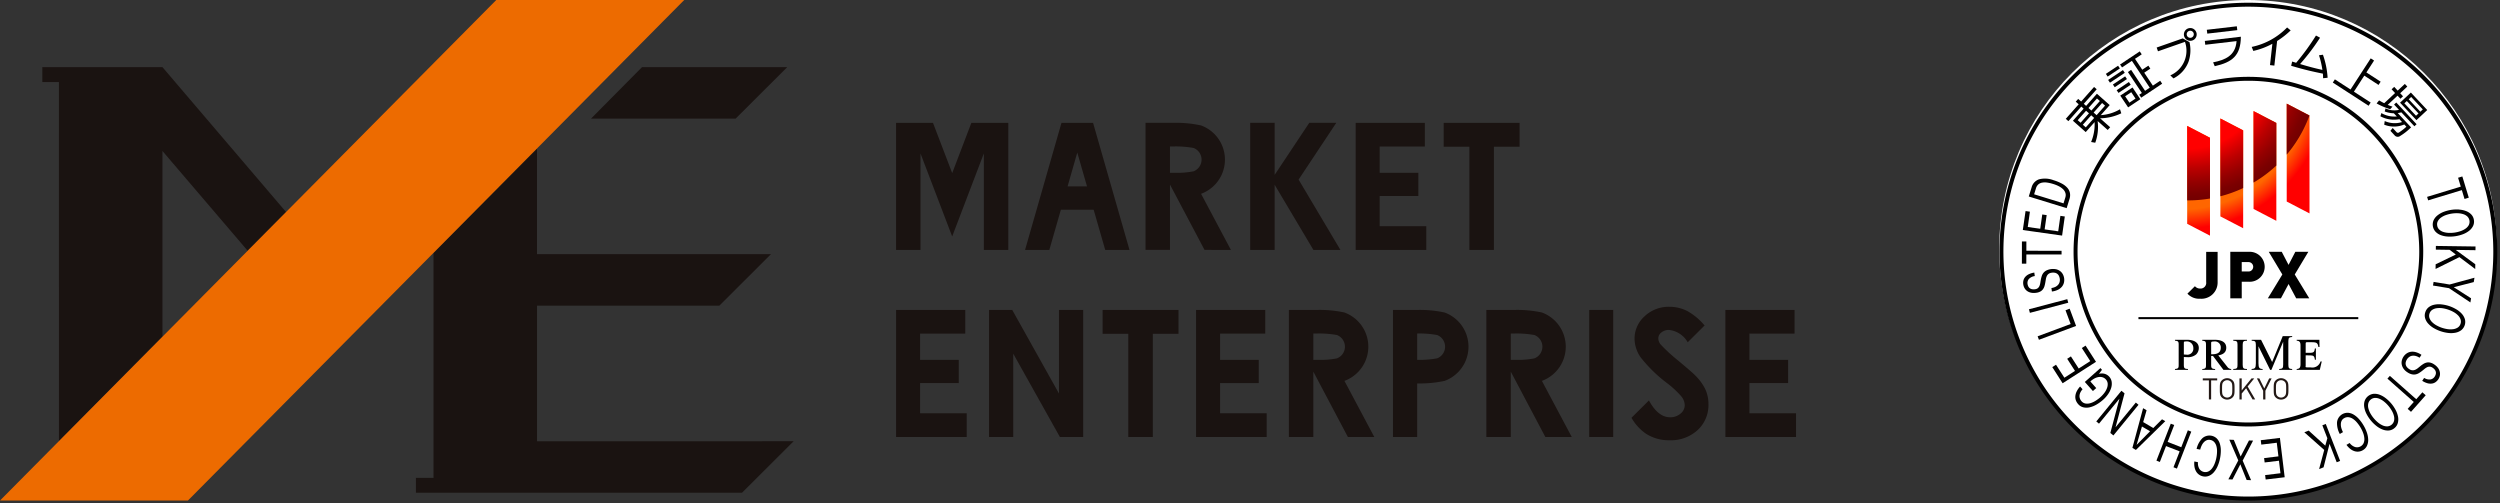 <svg xmlns="http://www.w3.org/2000/svg" xmlns:xlink="http://www.w3.org/1999/xlink" width="286.365" height="57.647" viewBox="0 0 286.365 57.647">
  <rect x="0" y="0" width="286.365" height="57.647" fill="#333333" stroke="none"/>
  <defs>
    <clipPath id="clip-path">
      <path id="パス_1096" data-name="パス 1096" d="M440.218,305.651l-2.612-1.358V293.08l2.612,1.358Zm3.8-.85-2.61-1.358V292.23l2.61,1.358Zm3.8-.85-2.611-1.358V291.38l2.611,1.358Zm3.8-.849-2.611-1.359V290.53l2.611,1.358Z" transform="translate(-437.606 -290.53)" fill="none"/>
    </clipPath>
    <radialGradient id="radial-gradient" cx="0.5" cy="0.5" r="0.5" gradientUnits="objectBoundingBox">
      <stop offset="0.65" stop-color="#f60"/>
      <stop offset="0.75" stop-color="red"/>
    </radialGradient>
    <radialGradient id="radial-gradient-2" cx="0.5" cy="0.5" r="0.5" gradientUnits="objectBoundingBox">
      <stop offset="0.6" stop-color="red"/>
      <stop offset="0.627" stop-color="#f20000"/>
      <stop offset="0.752" stop-color="#b00"/>
      <stop offset="0.861" stop-color="#940000"/>
      <stop offset="0.947" stop-color="#7b0000"/>
      <stop offset="1" stop-color="#730000"/>
    </radialGradient>
  </defs>
  <g id="img_footer_me" transform="translate(-502.257 -7358)">
    <g id="logo_tosho" transform="translate(731.288 7358.312)">
      <circle id="bg" cx="28.5" cy="28.5" r="28.5" transform="translate(-0.03 -0.312)" fill="#fff"/>
      <rect id="bg-2" data-name="bg" width="57.334" height="57.334" transform="translate(0 0.001)" fill="none"/>
      <g id="グループ_23" data-name="グループ 23" transform="translate(0 0)">
        <path id="パス_1048" data-name="パス 1048" d="M442.454,334.83a28.511,28.511,0,1,1,28.51-28.512A28.544,28.544,0,0,1,442.454,334.83Zm0-56.569a28.057,28.057,0,1,0,28.055,28.056A28.089,28.089,0,0,0,442.454,278.261Z" transform="translate(-413.942 -277.807)"/>
        <path id="パス_1049" data-name="パス 1049" d="M443.308,327.2a20.026,20.026,0,1,1,20.027-20.027A20.051,20.051,0,0,1,443.308,327.2Zm0-39.6a19.571,19.571,0,1,0,19.572,19.57A19.593,19.593,0,0,0,443.308,287.6Z" transform="translate(-414.795 -278.66)"/>
        <path id="パス_1050" data-name="パス 1050" d="M425.844,288.688l-1.479,1.668.268.239,1.234-1.393,1.467,1.3-1.021,1.152a4.932,4.932,0,0,0,2.2-.674l.147.463a5.719,5.719,0,0,1-2.43.571l1.156,1.025-.28.314-1.156-1.024a5.257,5.257,0,0,1-.273,2.486l-.475-.084a5.17,5.17,0,0,0,.4-2.28l-1.015,1.144-1.467-1.3,1.228-1.383-.268-.238-1.479,1.667-.3-.262,1.48-1.668-.34-.3.28-.315.339.3,1.479-1.668Zm-2.177,3.544.332.293.958-1.08-.331-.293Zm.588.521.339.3.959-1.08-.34-.3Zm1.618-3.009-.969,1.092.332.293.969-1.092Zm.589.521-.97,1.092.339.3.969-1.092Z" transform="translate(-414.706 -278.777)"/>
        <path id="パス_1051" data-name="パス 1051" d="M428.754,285.583l.206.309-1.4.934-.206-.311Zm.557.5.209.314-1.695,1.129-.21-.315Zm.25.718.207.31-1.4.934-.207-.311Zm.432.647.209.315-1.4.933-.209-.314Zm.256-1.39,1.595,2.4.538-.359-2.046-3.074-1.13.751-.224-.335,2.255-1.5.225.337-.771.513.831,1.248.7-.463.227.341-.7.464.989,1.484.84-.561.224.338-2.4,1.6-.224-.338.3-.2-1.6-2.4Zm.16,2.017.895,1.345-1.4.933-.9-1.346Zm-.146.541-.7.466.487.731.7-.467Z" transform="translate(-415.167 -278.366)"/>
        <path id="パス_1052" data-name="パス 1052" d="M436.749,282.182l.77.433a4.1,4.1,0,0,1-.106,2.229,3.531,3.531,0,0,1-1.73,1.922l-.362-.347A3.079,3.079,0,0,0,437,282.58l-3.09,1.082-.151-.432Zm1.552-.694a.732.732,0,1,1-.932-.449A.73.73,0,0,1,438.3,281.488Zm-1.073.375a.406.406,0,0,0,.766-.267.406.406,0,1,0-.766.267Z" transform="translate(-415.752 -278.098)"/>
        <path id="パス_1053" data-name="パス 1053" d="M443.958,281.972c-.015,2.147-.96,2.921-2.994,3.377l-.184-.441c1.333-.262,2.573-.747,2.684-2.433l-3.584.419-.051-.44Zm-.463-1.194.052.44-3.437.4-.051-.441Z" transform="translate(-416.307 -278.078)"/>
        <path id="パス_1054" data-name="パス 1054" d="M448.335,285.294l-.5-.057.271-2.443a8.381,8.381,0,0,1-2.183.82l-.183-.46a7.874,7.874,0,0,0,4.054-2.229l.409.337a9.545,9.545,0,0,1-1.553,1.215Z" transform="translate(-416.847 -278.092)"/>
        <path id="パス_1055" data-name="パス 1055" d="M450.828,284.923c.02.008.407.126.457.143a27.025,27.025,0,0,0,2.272-3.123l.466.25a24.822,24.822,0,0,1-2.286,3.014c.805.248,1.742.5,2.555.672a9.874,9.874,0,0,0-.389-1.673l.45-.065a9.591,9.591,0,0,1,.537,2.637l-.518.055c0-.191-.005-.3-.024-.524-1.079-.223-1.88-.386-3.633-.9Z" transform="translate(-417.302 -278.185)"/>
        <path id="パス_1056" data-name="パス 1056" d="M459.81,286.433l1.634,1.059-.241.372L459.57,286.8l-1.189,1.838,1.921,1.245-.238.367-4.1-2.656.237-.368,1.793,1.162,2.312-3.567.385.249Z" transform="translate(-417.781 -278.448)"/>
        <path id="パス_1057" data-name="パス 1057" d="M463.04,290.936a7.844,7.844,0,0,1-1.556-.659l.287-.349c.15.09.315.189.586.325l1.244-1.165-.4-.432.3-.276.4.43.817-.764.283.3-.816.764.328.351-.3.278-.328-.351-1.125,1.052a5,5,0,0,0,.545.206Zm2.392,2.084a6.771,6.771,0,0,1-1.348,1.045.473.473,0,0,1-.552-.15l-.465-.5.261-.324.447.485a.214.214,0,0,0,.291.017,6.542,6.542,0,0,0,.831-.648l-.241-.258a3.012,3.012,0,0,1-2.3.025l.058-.416a2.82,2.82,0,0,0,1.986.114l-.307-.328a3.272,3.272,0,0,1-2.175-.333l.113-.365a3.013,3.013,0,0,0,1.771.387l-.343-.366a3.061,3.061,0,0,1-1.046-.207l.094-.355a2.317,2.317,0,0,0,1.544.168l-.566-.605.251-.234,2.328,2.488-.25.233-1.493-1.594a3.243,3.243,0,0,1-.417.08Zm1.853-1.987-1.239,1.159-1.875-2,1.239-1.161Zm-1,.392L464.944,290l-.28.263L466,291.687Zm.492-.462-1.334-1.425-.281.263,1.334,1.426Z" transform="translate(-418.285 -278.742)"/>
        <path id="パス_1058" data-name="パス 1058" d="M471.4,299.856l.486-.149.74,2.432-.488.148-.307-1.014-3.858,1.173-.123-.4,3.858-1.174Z" transform="translate(-418.867 -279.808)"/>
        <path id="パス_1059" data-name="パス 1059" d="M471.6,303.888a2.618,2.618,0,0,1,.793.173,1.606,1.606,0,0,1,.593.394,1.15,1.15,0,0,1,.291.628,1.138,1.138,0,0,1-.1.685,1.615,1.615,0,0,1-.453.548,2.686,2.686,0,0,1-.711.394,4.213,4.213,0,0,1-1.768.261,2.7,2.7,0,0,1-.794-.174,1.582,1.582,0,0,1-.589-.4,1.23,1.23,0,0,1-.192-1.313,1.569,1.569,0,0,1,.45-.547,2.676,2.676,0,0,1,.711-.4,4.2,4.2,0,0,1,1.767-.259Zm-1.5.613a2.27,2.27,0,0,0-.566.282,1.206,1.206,0,0,0-.374.4.783.783,0,0,0-.089.516.791.791,0,0,0,.234.471,1.218,1.218,0,0,0,.473.277,2.272,2.272,0,0,0,.623.105,3.555,3.555,0,0,0,.68-.036,3.792,3.792,0,0,0,.66-.16,2.25,2.25,0,0,0,.567-.283,1.225,1.225,0,0,0,.375-.4.854.854,0,0,0-.145-.987,1.237,1.237,0,0,0-.475-.277,2.291,2.291,0,0,0-.622-.106,3.639,3.639,0,0,0-.68.037A3.769,3.769,0,0,0,470.106,304.5Z" transform="translate(-418.932 -280.189)"/>
        <path id="パス_1060" data-name="パス 1060" d="M473.49,308.954l-2.264-.032,2.242,1.644-.007.546-1.814-1.364-2.728,1.356.006-.534,2.313-1.117-.7-.539-1.59-.024.005-.423,4.541.064Z" transform="translate(-418.964 -280.608)"/>
        <path id="パス_1061" data-name="パス 1061" d="M468.593,313.37l.068-.418,1.833.3,2.849-.778-.082.5-2.29.589,1.984,1.269-.078.474-2.451-1.635Z" transform="translate(-418.934 -280.974)"/>
        <path id="パス_1062" data-name="パス 1062" d="M471.172,316.4a2.676,2.676,0,0,1,.631.512,1.626,1.626,0,0,1,.35.62,1.212,1.212,0,0,1-.42,1.258,1.609,1.609,0,0,1-.651.286,2.662,2.662,0,0,1-.813.032,4.256,4.256,0,0,1-1.695-.566,2.655,2.655,0,0,1-.63-.512,1.577,1.577,0,0,1-.347-.619,1.142,1.142,0,0,1,.025-.691,1.156,1.156,0,0,1,.394-.569,1.583,1.583,0,0,1,.649-.284,2.566,2.566,0,0,1,.811-.031,4.171,4.171,0,0,1,1.695.565Zm-1.613-.129a2.3,2.3,0,0,0-.631,0,1.234,1.234,0,0,0-.517.189.791.791,0,0,0-.311.422.779.779,0,0,0,0,.523,1.2,1.2,0,0,0,.3.462,2.215,2.215,0,0,0,.508.376,3.636,3.636,0,0,0,.623.274,3.783,3.783,0,0,0,.661.155,2.31,2.31,0,0,0,.632,0,1.259,1.259,0,0,0,.516-.189.794.794,0,0,0,.311-.422.778.778,0,0,0,0-.523,1.227,1.227,0,0,0-.3-.462,2.249,2.249,0,0,0-.509-.376,3.669,3.669,0,0,0-.623-.273A3.717,3.717,0,0,0,469.559,316.27Z" transform="translate(-418.84 -281.279)"/>
        <path id="パス_1063" data-name="パス 1063" d="M467.944,324.978a.726.726,0,0,0,.482-.328.905.905,0,0,0,.114-.24.6.6,0,0,0,.022-.261.642.642,0,0,0-.109-.266,1.036,1.036,0,0,0-.277-.256.6.6,0,0,0-.331-.116.675.675,0,0,0-.306.074,1.576,1.576,0,0,0-.294.2c-.1.082-.2.164-.305.245a3.905,3.905,0,0,1-.33.225,1.164,1.164,0,0,1-.374.144,1.049,1.049,0,0,1-.436-.013,1.55,1.55,0,0,1-.514-.238,1.523,1.523,0,0,1-.452-.438,1.242,1.242,0,0,1-.188-.475,1.1,1.1,0,0,1,.025-.463,1.409,1.409,0,0,1,.183-.406,1.349,1.349,0,0,1,.361-.367,1.152,1.152,0,0,1,.472-.188,1.383,1.383,0,0,1,.571.039,2.177,2.177,0,0,1,.653.309l-.222.333a1.419,1.419,0,0,0-.454-.208,1.039,1.039,0,0,0-.4-.019.788.788,0,0,0-.328.138.982.982,0,0,0-.245.253,1.119,1.119,0,0,0-.127.261.691.691,0,0,0-.037.288.663.663,0,0,0,.106.3,1.013,1.013,0,0,0,.3.284.736.736,0,0,0,.365.139.706.706,0,0,0,.328-.06,1.376,1.376,0,0,0,.306-.188l.3-.245c.1-.081.211-.159.323-.231a1.175,1.175,0,0,1,.357-.155.9.9,0,0,1,.408-.005,1.323,1.323,0,0,1,.479.214,1.675,1.675,0,0,1,.442.412,1.19,1.19,0,0,1,.2.446,1.05,1.05,0,0,1,0,.442,1.227,1.227,0,0,1-.492.73.945.945,0,0,1-.421.161,1.269,1.269,0,0,1-.511-.041,2.2,2.2,0,0,1-.592-.274l.222-.334A1.122,1.122,0,0,0,467.944,324.978Z" transform="translate(-418.573 -281.825)"/>
        <path id="パス_1064" data-name="パス 1064" d="M466.853,326.73l.382.338-1.685,1.9-.381-.338.7-.793-3.019-2.672.279-.316,3.021,2.672Z" transform="translate(-418.41 -282.105)"/>
        <path id="パス_1065" data-name="パス 1065" d="M463.531,328.98a2.689,2.689,0,0,1,.266.767,1.575,1.575,0,0,1-.029.711,1.127,1.127,0,0,1-.381.577,1.144,1.144,0,0,1-.636.274,1.642,1.642,0,0,1-.7-.1,2.62,2.62,0,0,1-.707-.4,4.192,4.192,0,0,1-1.146-1.372,2.618,2.618,0,0,1-.266-.767,1.58,1.58,0,0,1,.028-.709,1.233,1.233,0,0,1,1.019-.85,1.584,1.584,0,0,1,.7.1,2.687,2.687,0,0,1,.706.4,4.156,4.156,0,0,1,.648.624A4.221,4.221,0,0,1,463.531,328.98Zm-1.307-.956a2.224,2.224,0,0,0-.536-.336,1.218,1.218,0,0,0-.537-.11.838.838,0,0,0-.765.639,1.208,1.208,0,0,0,.01.549,2.3,2.3,0,0,0,.234.588,3.764,3.764,0,0,0,.387.559,3.652,3.652,0,0,0,.483.481,2.291,2.291,0,0,0,.534.335,1.214,1.214,0,0,0,.54.11.843.843,0,0,0,.765-.639,1.222,1.222,0,0,0-.011-.549,2.306,2.306,0,0,0-.235-.587,3.662,3.662,0,0,0-.869-1.04Z" transform="translate(-418.141 -282.311)"/>
        <path id="パス_1066" data-name="パス 1066" d="M458.58,333.427a.831.831,0,0,0,.964-.46,1.181,1.181,0,0,0,.082-.523,2.174,2.174,0,0,0-.13-.605,3.638,3.638,0,0,0-.293-.625,4.135,4.135,0,0,0-.424-.6,2.152,2.152,0,0,0-.472-.424,1.155,1.155,0,0,0-.5-.185.806.806,0,0,0-.5.115.7.7,0,0,0-.273.273.9.9,0,0,0-.1.378,1.437,1.437,0,0,0,.049.452,2.511,2.511,0,0,0,.194.492l-.365.213a2.551,2.551,0,0,1-.315-1.363,1.219,1.219,0,0,1,1.239-1.065,1.424,1.424,0,0,1,.648.2,2.538,2.538,0,0,1,.614.51,4.481,4.481,0,0,1,.548.756,4.251,4.251,0,0,1,.385.853,2.729,2.729,0,0,1,.135.8,1.542,1.542,0,0,1-.151.68,1.132,1.132,0,0,1-.464.488,1.166,1.166,0,0,1-.94.114,1.523,1.523,0,0,1-.482-.252,2.254,2.254,0,0,1-.453-.475l.365-.214A1.262,1.262,0,0,0,458.58,333.427Z" transform="translate(-417.829 -282.529)"/>
        <path id="パス_1067" data-name="パス 1067" d="M456.081,335.295l-.82-2.111-.683,2.693-.511.2.587-2.192-2.28-2.021.5-.194,1.9,1.725.238-.85-.575-1.483.393-.154,1.644,4.233Z" transform="translate(-417.453 -282.658)"/>
        <path id="パス_1068" data-name="パス 1068" d="M447.443,337.432l-.062-.506,1.758-.213-.174-1.433-1.638.2-.062-.5,1.641-.2-.19-1.56-1.773.214-.061-.505,2.193-.264.547,4.508Z" transform="translate(-416.951 -282.818)"/>
        <path id="パス_1069" data-name="パス 1069" d="M445.4,337.529l-.506-.02-.724-1.8-.9,1.741-.472-.019,1.136-2.164-1.026-2.376.515.021.782,1.907.953-1.84.472.017-1.194,2.291Z" transform="translate(-416.579 -282.839)"/>
        <path id="パス_1070" data-name="パス 1070" d="M439.082,336.184a.827.827,0,0,0,1.026.3,1.164,1.164,0,0,0,.408-.336,2.131,2.131,0,0,0,.306-.539,3.649,3.649,0,0,0,.2-.661,3.986,3.986,0,0,0,.083-.733,2.1,2.1,0,0,0-.071-.63,1.144,1.144,0,0,0-.248-.469.793.793,0,0,0-.451-.246.7.7,0,0,0-.383.024.908.908,0,0,0-.328.213,1.378,1.378,0,0,0-.264.372,2.447,2.447,0,0,0-.183.5l-.413-.081a2.526,2.526,0,0,1,.669-1.23,1.222,1.222,0,0,1,1.633.026,1.437,1.437,0,0,1,.352.581,2.54,2.54,0,0,1,.121.79,4.422,4.422,0,0,1-.093.929,4.219,4.219,0,0,1-.28.894,2.637,2.637,0,0,1-.431.689,1.518,1.518,0,0,1-.563.41,1.151,1.151,0,0,1-.672.056,1.182,1.182,0,0,1-.443-.188,1.141,1.141,0,0,1-.333-.351,1.536,1.536,0,0,1-.194-.51,2.241,2.241,0,0,1-.023-.656l.414.083A1.269,1.269,0,0,0,439.082,336.184Z" transform="translate(-416.184 -282.79)"/>
        <path id="パス_1071" data-name="パス 1071" d="M435.683,335.865l.707-1.821-1.561-.605-.707,1.82-.393-.154,1.643-4.232.394.153-.752,1.937,1.56.607.753-1.939.394.153-1.643,4.234Z" transform="translate(-415.75 -282.655)"/>
        <path id="パス_1072" data-name="パス 1072" d="M430.7,333.466l1.225-4.545.4.236-.391,1.355,1.159.681,1-1,.372.218-3.364,3.294Zm1.094-2.447-.612,2.1.006,0,1.537-1.555Z" transform="translate(-415.473 -282.476)"/>
        <path id="パス_1073" data-name="パス 1073" d="M427.758,331.558l1.039-3.909-.006-.005-2.333,2.849-.311-.254,2.878-3.513.358.293-1.026,3.871.007.006,2.31-2.82.31.255-2.877,3.513Z" transform="translate(-415.057 -282.276)"/>
        <path id="パス_1074" data-name="パス 1074" d="M426.9,324.534a1.138,1.138,0,0,1,.487.313,1.124,1.124,0,0,1,.283.6,1.631,1.631,0,0,1-.061.693,2.564,2.564,0,0,1-.349.709,3.491,3.491,0,0,1-.574.647,4.488,4.488,0,0,1-.77.556,2.76,2.76,0,0,1-.775.309,1.6,1.6,0,0,1-.715,0,1.113,1.113,0,0,1-.59-.362,1.375,1.375,0,0,1-.26-.42,1.119,1.119,0,0,1-.07-.487,1.545,1.545,0,0,1,.147-.536,2.41,2.41,0,0,1,.4-.58l.281.316a1.5,1.5,0,0,0-.257.384.976.976,0,0,0-.093.362.809.809,0,0,0,.054.331.9.9,0,0,0,.177.292.775.775,0,0,0,.454.263,1.236,1.236,0,0,0,.551-.038,2.368,2.368,0,0,0,.589-.264,4.046,4.046,0,0,0,.572-.425,3.189,3.189,0,0,0,.463-.508,2.063,2.063,0,0,0,.293-.542,1.2,1.2,0,0,0,.074-.52.783.783,0,0,0-.2-.451.83.83,0,0,0-.378-.252,1,1,0,0,0-.451-.034,1.544,1.544,0,0,0-.483.164,2.173,2.173,0,0,0-.473.344l.674.758-.38.339-.927-1.041,1.787-1.589.178.2-.349.46A1.21,1.21,0,0,1,426.9,324.534Z" transform="translate(-414.816 -282.015)"/>
        <path id="パス_1075" data-name="パス 1075" d="M420.6,323.495l.427-.275.958,1.491,1.215-.781-.892-1.389.427-.274.893,1.389,1.322-.85-.966-1.5.428-.275,1.195,1.857-3.822,2.456Z" transform="translate(-414.55 -281.755)"/>
        <path id="パス_1076" data-name="パス 1076" d="M418.754,319.542l3.779-1.408-.587-1.576.476-.179.736,1.975-4.256,1.586Z" transform="translate(-414.382 -281.331)"/>
        <path id="パス_1077" data-name="パス 1077" d="M417.657,316.335l4.392-1.158.109.409-4.392,1.158Z" transform="translate(-414.281 -281.221)"/>
        <path id="パス_1078" data-name="パス 1078" d="M417.573,312.526a.72.72,0,0,0-.144.566.9.9,0,0,0,.075.255.588.588,0,0,0,.156.209.636.636,0,0,0,.259.127,1,1,0,0,0,.376.008.61.61,0,0,0,.325-.132.688.688,0,0,0,.18-.258,1.607,1.607,0,0,0,.091-.343c.019-.125.041-.254.065-.384a3.389,3.389,0,0,1,.1-.389,1.127,1.127,0,0,1,.184-.356,1.083,1.083,0,0,1,.333-.279,1.785,1.785,0,0,1,1.173-.135,1.251,1.251,0,0,1,.455.231,1.113,1.113,0,0,1,.288.364,1.385,1.385,0,0,1,.132.424,1.346,1.346,0,0,1-.025.513,1.168,1.168,0,0,1-.229.454,1.42,1.42,0,0,1-.454.352,2.209,2.209,0,0,1-.694.2l-.055-.4a1.426,1.426,0,0,0,.478-.144.985.985,0,0,0,.31-.251.776.776,0,0,0,.155-.319.984.984,0,0,0,.015-.353,1.22,1.22,0,0,0-.077-.279.7.7,0,0,0-.164-.24.657.657,0,0,0-.274-.151,1,1,0,0,0-.413-.016.74.74,0,0,0-.366.139.693.693,0,0,0-.2.261,1.379,1.379,0,0,0-.1.345c-.021.124-.043.253-.066.383a3.45,3.45,0,0,1-.087.387,1.175,1.175,0,0,1-.164.353.906.906,0,0,1-.3.275,1.317,1.317,0,0,1-.5.156,1.616,1.616,0,0,1-.6-.015,1.166,1.166,0,0,1-.445-.2,1.05,1.05,0,0,1-.29-.334,1.173,1.173,0,0,1-.136-.41,1.215,1.215,0,0,1,.019-.461.968.968,0,0,1,.209-.4,1.281,1.281,0,0,1,.41-.308,2.149,2.149,0,0,1,.626-.187l.054.4A1.13,1.13,0,0,0,417.573,312.526Z" transform="translate(-414.213 -280.873)"/>
        <path id="パス_1079" data-name="パス 1079" d="M417.275,310.447l-.508,0,.005-2.542h.509l0,1.061,4.032.007v.423l-4.033-.007Z" transform="translate(-414.2 -280.556)"/>
        <path id="パス_1080" data-name="パス 1080" d="M417.2,304.071l.5.071-.247,1.755,1.429.2.231-1.635.505.072-.233,1.634,1.556.222.249-1.769.505.071-.309,2.188-4.5-.637Z" transform="translate(-414.212 -280.206)"/>
        <path id="パス_1081" data-name="パス 1081" d="M417.961,300.985a1.327,1.327,0,0,1,.843-.922,2.74,2.74,0,0,1,1.674.1,5.128,5.128,0,0,1,.942.384,2.258,2.258,0,0,1,.63.482,1.288,1.288,0,0,1,.3.593,1.4,1.4,0,0,1-.051.7l-.322,1.043-4.339-1.338Zm3.864,1.156a1.12,1.12,0,0,0,.037-.175.744.744,0,0,0-.005-.24.985.985,0,0,0-.1-.279,1.061,1.061,0,0,0-.236-.294,2.14,2.14,0,0,0-.424-.291,3.618,3.618,0,0,0-.667-.269,4.36,4.36,0,0,0-.711-.163,1.743,1.743,0,0,0-.577.015.9.9,0,0,0-.424.211.965.965,0,0,0-.259.439l-.209.681,3.367,1.038Z" transform="translate(-414.28 -279.832)"/>
        <rect id="長方形_3" data-name="長方形 3" width="25.181" height="0.234" transform="translate(15.92 36.012)"/>
        <g id="グループ_18" data-name="グループ 18" transform="translate(20.103 38.19)">
          <g id="グループ_14" data-name="グループ 14" transform="translate(3.188 4.819)">
            <g id="グループ_13" data-name="グループ 13">
              <g id="グループ_12" data-name="グループ 12">
                <path id="パス_1082" data-name="パス 1082" d="M440.529,325.394v2.182h-.258v-2.182h-.7v-.23h1.652v.23Z" transform="translate(-439.574 -325.143)" fill="#231815"/>
                <path id="パス_1083" data-name="パス 1083" d="M443.179,327.343a.882.882,0,0,1-1.232,0c-.227-.227-.227-.464-.227-.975s0-.749.227-.976a.882.882,0,0,1,1.232,0c.227.227.227.464.227.976S443.406,327.115,443.179,327.343Zm-.2-1.8a.588.588,0,0,0-.832,0c-.153.155-.17.318-.17.823s.017.667.17.822a.588.588,0,0,0,.832,0c.153-.155.17-.318.17-.822S443.132,325.7,442.979,325.544Z" transform="translate(-439.77 -325.141)" fill="#231815"/>
                <path id="パス_1084" data-name="パス 1084" d="M445.694,327.576l-.734-1.284-.508.61v.674h-.258v-2.412h.258v1.385l1.124-1.385h.315l-.759.931.867,1.48Z" transform="translate(-439.996 -325.143)" fill="#231815"/>
                <path id="パス_1085" data-name="パス 1085" d="M447.368,326.58v1h-.257v-1l-.718-1.416h.277l.569,1.155.563-1.155h.278Z" transform="translate(-440.197 -325.143)" fill="#231815"/>
                <path id="パス_1086" data-name="パス 1086" d="M449.972,327.343a.882.882,0,0,1-1.232,0c-.227-.227-.227-.464-.227-.975s0-.749.227-.976a.882.882,0,0,1,1.232,0c.227.227.227.464.227.976S450.2,327.115,449.972,327.343Zm-.2-1.8a.589.589,0,0,0-.833,0c-.153.155-.17.318-.17.823s.017.667.17.822a.589.589,0,0,0,.833,0c.152-.155.169-.318.169-.822S449.925,325.7,449.773,325.544Z" transform="translate(-440.391 -325.141)" fill="#231815"/>
              </g>
            </g>
          </g>
          <g id="グループ_17" data-name="グループ 17">
            <g id="グループ_16" data-name="グループ 16" transform="translate(0 0.423)">
              <g id="グループ_15" data-name="グループ 15">
                <path id="パス_1087" data-name="パス 1087" d="M436.066,320.3h1.409c.7,0,1.321.276,1.321.936a1.041,1.041,0,0,1-.307.742,1.44,1.44,0,0,1-1.069.306c-.121,0-.216,0-.338-.015v.906c0,.38.086.458.474.468v.1h-1.49v-.1c.424-.031.424-.151.424-.525V320.87c0-.369-.055-.432-.424-.468Zm1.016,1.681a2.039,2.039,0,0,0,.265.016.691.691,0,0,0,.823-.75.748.748,0,0,0-.88-.754c-.152,0-.207.005-.207.177Z" transform="translate(-436.066 -320.303)"/>
                <path id="パス_1088" data-name="パス 1088" d="M442.821,323.745h-.89l-1.2-1.6-.205.01v1.024c0,.349.051.447.454.468v.1h-1.475v-.1c.409-.025.429-.134.429-.525V320.87c0-.384-.076-.432-.429-.468v-.1h1.469c.449,0,1.281.11,1.281.911,0,.7-.656.821-.913.873l1.039,1.315a.551.551,0,0,0,.438.244Zm-2.294-1.783c.423-.005,1.1-.016,1.1-.76a.678.678,0,0,0-.79-.707c-.267,0-.313.036-.313.187Z" transform="translate(-436.38 -320.303)"/>
                <path id="パス_1089" data-name="パス 1089" d="M443.412,323.646c.429-.01.489-.1.489-.468V320.87c0-.384-.07-.447-.489-.468v-.1h1.576v.1c-.369.015-.494.052-.494.468v2.308c0,.406.121.458.494.468v.1h-1.576Z" transform="translate(-436.737 -320.303)"/>
                <path id="パス_1090" data-name="パス 1090" d="M454.057,323.745H451.41v-.1c.323-.021.439-.155.439-.555v-2.133c0-.411-.121-.53-.439-.556v-.1h2.6l.015.824H453.9c-.075-.463-.206-.546-.766-.546h-.527c-.106,0-.167,0-.167.176v1.034h.5c.449,0,.5-.124.555-.493h.115v1.286h-.115c-.061-.415-.136-.488-.555-.493l-.5-.011v1.169c0,.214-.154.218.6.218a.972.972,0,0,0,1.1-.681h.141Z" transform="translate(-437.468 -320.303)"/>
              </g>
            </g>
            <path id="パス_1091" data-name="パス 1091" d="M450.374,319.936v-.1h-1.081l-1.215,2.964-1.269-2.541h-1.076v.1c.373.021.479.063.479.468v2.111c0,.561-.105.64-.489.665v.1h1.263v-.1c-.368-.015-.474-.13-.474-.665V321l1.334,2.7h.148l1.349-3.221v2.6c0,.427-.065.5-.459.525v.1h1.489v-.1c-.323-.021-.438-.067-.438-.468V320.4C449.936,319.993,450.057,319.961,450.374,319.936Z" transform="translate(-436.948 -319.837)"/>
          </g>
        </g>
        <g id="グループ_22" data-name="グループ 22" transform="translate(21.502 11.561)">
          <g id="グループ_19" data-name="グループ 19" transform="translate(0.028 16.973)">
            <path id="パス_1092" data-name="パス 1092" d="M439.091,314.581a1.812,1.812,0,0,1-1.454-.584l.86-.851a.748.748,0,0,0,.594.269.648.648,0,0,0,.694-.735v-3.47h1.31v3.5A1.86,1.86,0,0,1,439.091,314.581Z" transform="translate(-437.637 -309.209)"/>
            <path id="パス_1093" data-name="パス 1093" d="M445.151,312.636h-.8v1.9h-1.31v-5.327h2.112a1.717,1.717,0,1,1,0,3.427Zm-.059-2.252h-.742v1.078h.742a.54.54,0,1,0,0-1.078Z" transform="translate(-438.13 -309.209)"/>
            <path id="パス_1094" data-name="パス 1094" d="M451.022,314.535l-.874-1.639-.875,1.639h-1.5l1.662-2.73-1.556-2.6h1.488l.779,1.5.779-1.5h1.488l-1.557,2.6,1.663,2.73Z" transform="translate(-438.563 -309.209)"/>
          </g>
          <g id="グループ_21" data-name="グループ 21">
            <g id="グループ_20" data-name="グループ 20" clip-path="url(#clip-path)">
              <circle id="楕円形_1" data-name="楕円形 1" cx="22.289" cy="22.289" r="22.289" transform="translate(-22.976 -24.543) rotate(-0.372)" fill="url(#radial-gradient)"/>
              <path id="パス_1095" data-name="パス 1095" d="M451.032,284.944a14.806,14.806,0,1,1-14.806-14.807A14.78,14.78,0,0,1,451.032,284.944Z" transform="translate(-436.127 -288.667)" fill="url(#radial-gradient-2)"/>
            </g>
          </g>
        </g>
      </g>
    </g>
    <g id="logo_me" transform="translate(502.257 7358)">
      <path id="パス_72" data-name="パス 72" d="M1158.96,418.687l-3.42-6.428a4.17,4.17,0,0,0,0-7.831,13.258,13.258,0,0,0-3.131-.3h-.958v0h-2.272v14.554h2.8V411.2l3.957,7.483Zm-4.276-9.008a9.158,9.158,0,0,1-2.007.173h-.7v-3.016h.421a11.342,11.342,0,0,1,2.288.173,1.434,1.434,0,0,1,0,2.671" transform="translate(-1017.963 -390.059)" fill="#1a1311"/>
      <path id="パス_73" data-name="パス 73" d="M1221.32,404.136h7.925v2.71h-5.175v3.008h4.43v2.66h-4.43v3.454h5.34v2.721h-8.089Z" transform="translate(-1066.034 -390.061)" fill="#1a1311"/>
      <path id="パス_74" data-name="パス 74" d="M1117.012,418.69h2.781l-4.172-14.554H1112l-4.172,14.554h2.781l1.322-4.605h3.756Zm-4.312-7.276,1.112-3.88,1.114,3.88Z" transform="translate(-990.413 -390.061)" fill="#1a1311"/>
      <path id="パス_75" data-name="パス 75" d="M1072.171,404.136l-2.194,5.755-2.2-5.755h-4.232v14.556h2.8V407.636l3.629,9.512,3.627-9.512v11.056h2.8V404.136Z" transform="translate(-960.906 -390.061)" fill="#1a1311"/>
      <path id="パス_76" data-name="パス 76" d="M1195.451,418.69l-4.792-8.06,4.317-6.5h-3.095l-3.965,5.964v-5.964h-2.8V418.69h2.8v-7.466l4.441,7.466Z" transform="translate(-1041.91 -390.06)" fill="#1a1311"/>
      <path id="パス_77" data-name="パス 77" d="M1251.54,404.136h8.694v2.731h-2.943v11.824h-2.809V406.867h-2.943Z" transform="translate(-1086.171 -390.061)" fill="#1a1311"/>
      <path id="パス_78" data-name="パス 78" d="M1240.042,468.648a13.357,13.357,0,0,0-3.132-.294h-2.781v14.554h2.771v-6.135h.01a13.454,13.454,0,0,0,3.132-.292,4.172,4.172,0,0,0,0-7.834m-.856,5.252a11.331,11.331,0,0,1-2.286.173v-3.018a11.389,11.389,0,0,1,2.286.174,1.434,1.434,0,0,1,0,2.671" transform="translate(-1074.568 -432.852)" fill="#1a1311"/>
      <path id="パス_79" data-name="パス 79" d="M1208.177,482.908l-3.421-6.427a4.172,4.172,0,0,0,0-7.834,13.349,13.349,0,0,0-3.131-.294h-3.232v14.557h2.8v-7.486l3.957,7.483ZM1203.9,473.9a9.2,9.2,0,0,1-2.008.173h-.7v-3.018h.421a11.4,11.4,0,0,1,2.288.174,1.434,1.434,0,0,1,0,2.671" transform="translate(-1050.756 -432.852)" fill="#1a1311"/>
      <path id="パス_80" data-name="パス 80" d="M1275.962,482.908l-3.421-6.427a4.173,4.173,0,0,0,0-7.834,13.351,13.351,0,0,0-3.131-.294h-3.232v14.557h2.8v-7.486l3.957,7.483Zm-4.277-9.008a9.194,9.194,0,0,1-2.007.173h-.7v-3.018h.421a11.4,11.4,0,0,1,2.288.174,1.434,1.434,0,0,1,0,2.671" transform="translate(-1095.923 -432.852)" fill="#1a1311"/>
      <path id="パス_81" data-name="パス 81" d="M1323.288,475.1q-.337-.346-1.924-1.672a18.718,18.718,0,0,1-2.03-1.87,1.12,1.12,0,0,1-.247-.691.846.846,0,0,1,.346-.658,1.338,1.338,0,0,1,.891-.294,2.83,2.83,0,0,1,2.131,1.413l1.933-1.925a7.177,7.177,0,0,0-1.945-1.633,4.483,4.483,0,0,0-2.075-.506,4.005,4.005,0,0,0-2.85,1.084,3.436,3.436,0,0,0-1.154,2.6,3.808,3.808,0,0,0,.694,2.1,16.229,16.229,0,0,0,3.073,2.993,10.636,10.636,0,0,1,1.616,1.515,1.648,1.648,0,0,1,.366.989,1.232,1.232,0,0,1-.485.958,1.776,1.776,0,0,1-1.2.416q-1.366,0-2.417-1.928l-2,1.989a5.567,5.567,0,0,0,1.642,1.81,4.811,4.811,0,0,0,2.71.762,4.514,4.514,0,0,0,3.229-1.168,3.9,3.9,0,0,0,1.239-2.957,4.072,4.072,0,0,0-.353-1.7,5.778,5.778,0,0,0-1.195-1.628" transform="translate(-1129.133 -432.123)" fill="#1a1311"/>
      <path id="パス_82" data-name="パス 82" d="M1063.548,468.355h7.925v2.712H1066.3v3.007h4.429v2.661H1066.3v3.455h5.339v2.719h-8.09Z" transform="translate(-960.906 -432.853)" fill="#1a1311"/>
      <path id="パス_83" data-name="パス 83" d="M1166.529,468.355h7.925v2.712h-5.175v3.007h4.43v2.661h-4.43v3.455h5.34v2.719h-8.09Z" transform="translate(-1029.525 -432.853)" fill="#1a1311"/>
      <path id="パス_84" data-name="パス 84" d="M1348.247,468.355h7.923v2.712H1351v3.007h4.431v2.661H1351v3.455h5.34v2.719h-8.09Z" transform="translate(-1150.61 -432.853)" fill="#1a1311"/>
      <path id="パス_85" data-name="パス 85" d="M1095.458,468.355h2.657l5.356,9.578v-9.578h2.77V482.91h-2.666l-5.346-9.547v9.547h-2.77Z" transform="translate(-982.168 -432.853)" fill="#1a1311"/>
      <rect id="長方形_8" data-name="長方形 8" width="2.749" height="14.554" transform="translate(182.038 35.503)" fill="#1a1311"/>
      <path id="パス_86" data-name="パス 86" d="M1134.449,468.355h8.694v2.731H1140.2V482.91h-2.809V471.086h-2.942Z" transform="translate(-1008.149 -432.853)" fill="#1a1311"/>
      <path id="パス_87" data-name="パス 87" d="M964.666,385l-5.846,5.9h16.566L981.3,385Z" transform="translate(-891.122 -377.313)" fill="#1a1311"/>
      <path id="パス_88" data-name="パス 88" d="M912.586,446.455V430.924H933.47l5.915-5.9h-26.8V412.916l-11.855,11.957v25.772h-2.015v1.707h37.352l5.915-5.9Z" transform="translate(-851.073 -395.911)" fill="#1a1311"/>
      <path id="パス_89" data-name="パス 89" d="M772.363,427.84l11.855-11.959V394.61l9.762,11.425,4.4-4.434-14.159-16.594H770.46v1.707h1.9Z" transform="translate(-765.611 -377.314)" fill="#1a1311"/>
      <path id="パス_90" data-name="パス 90" d="M834.3,361.953H812.772l-56.844,57.334h21.527Z" transform="translate(-755.927 -361.953)" fill="#ed6b00"/>
    </g>
  </g>
</svg>
